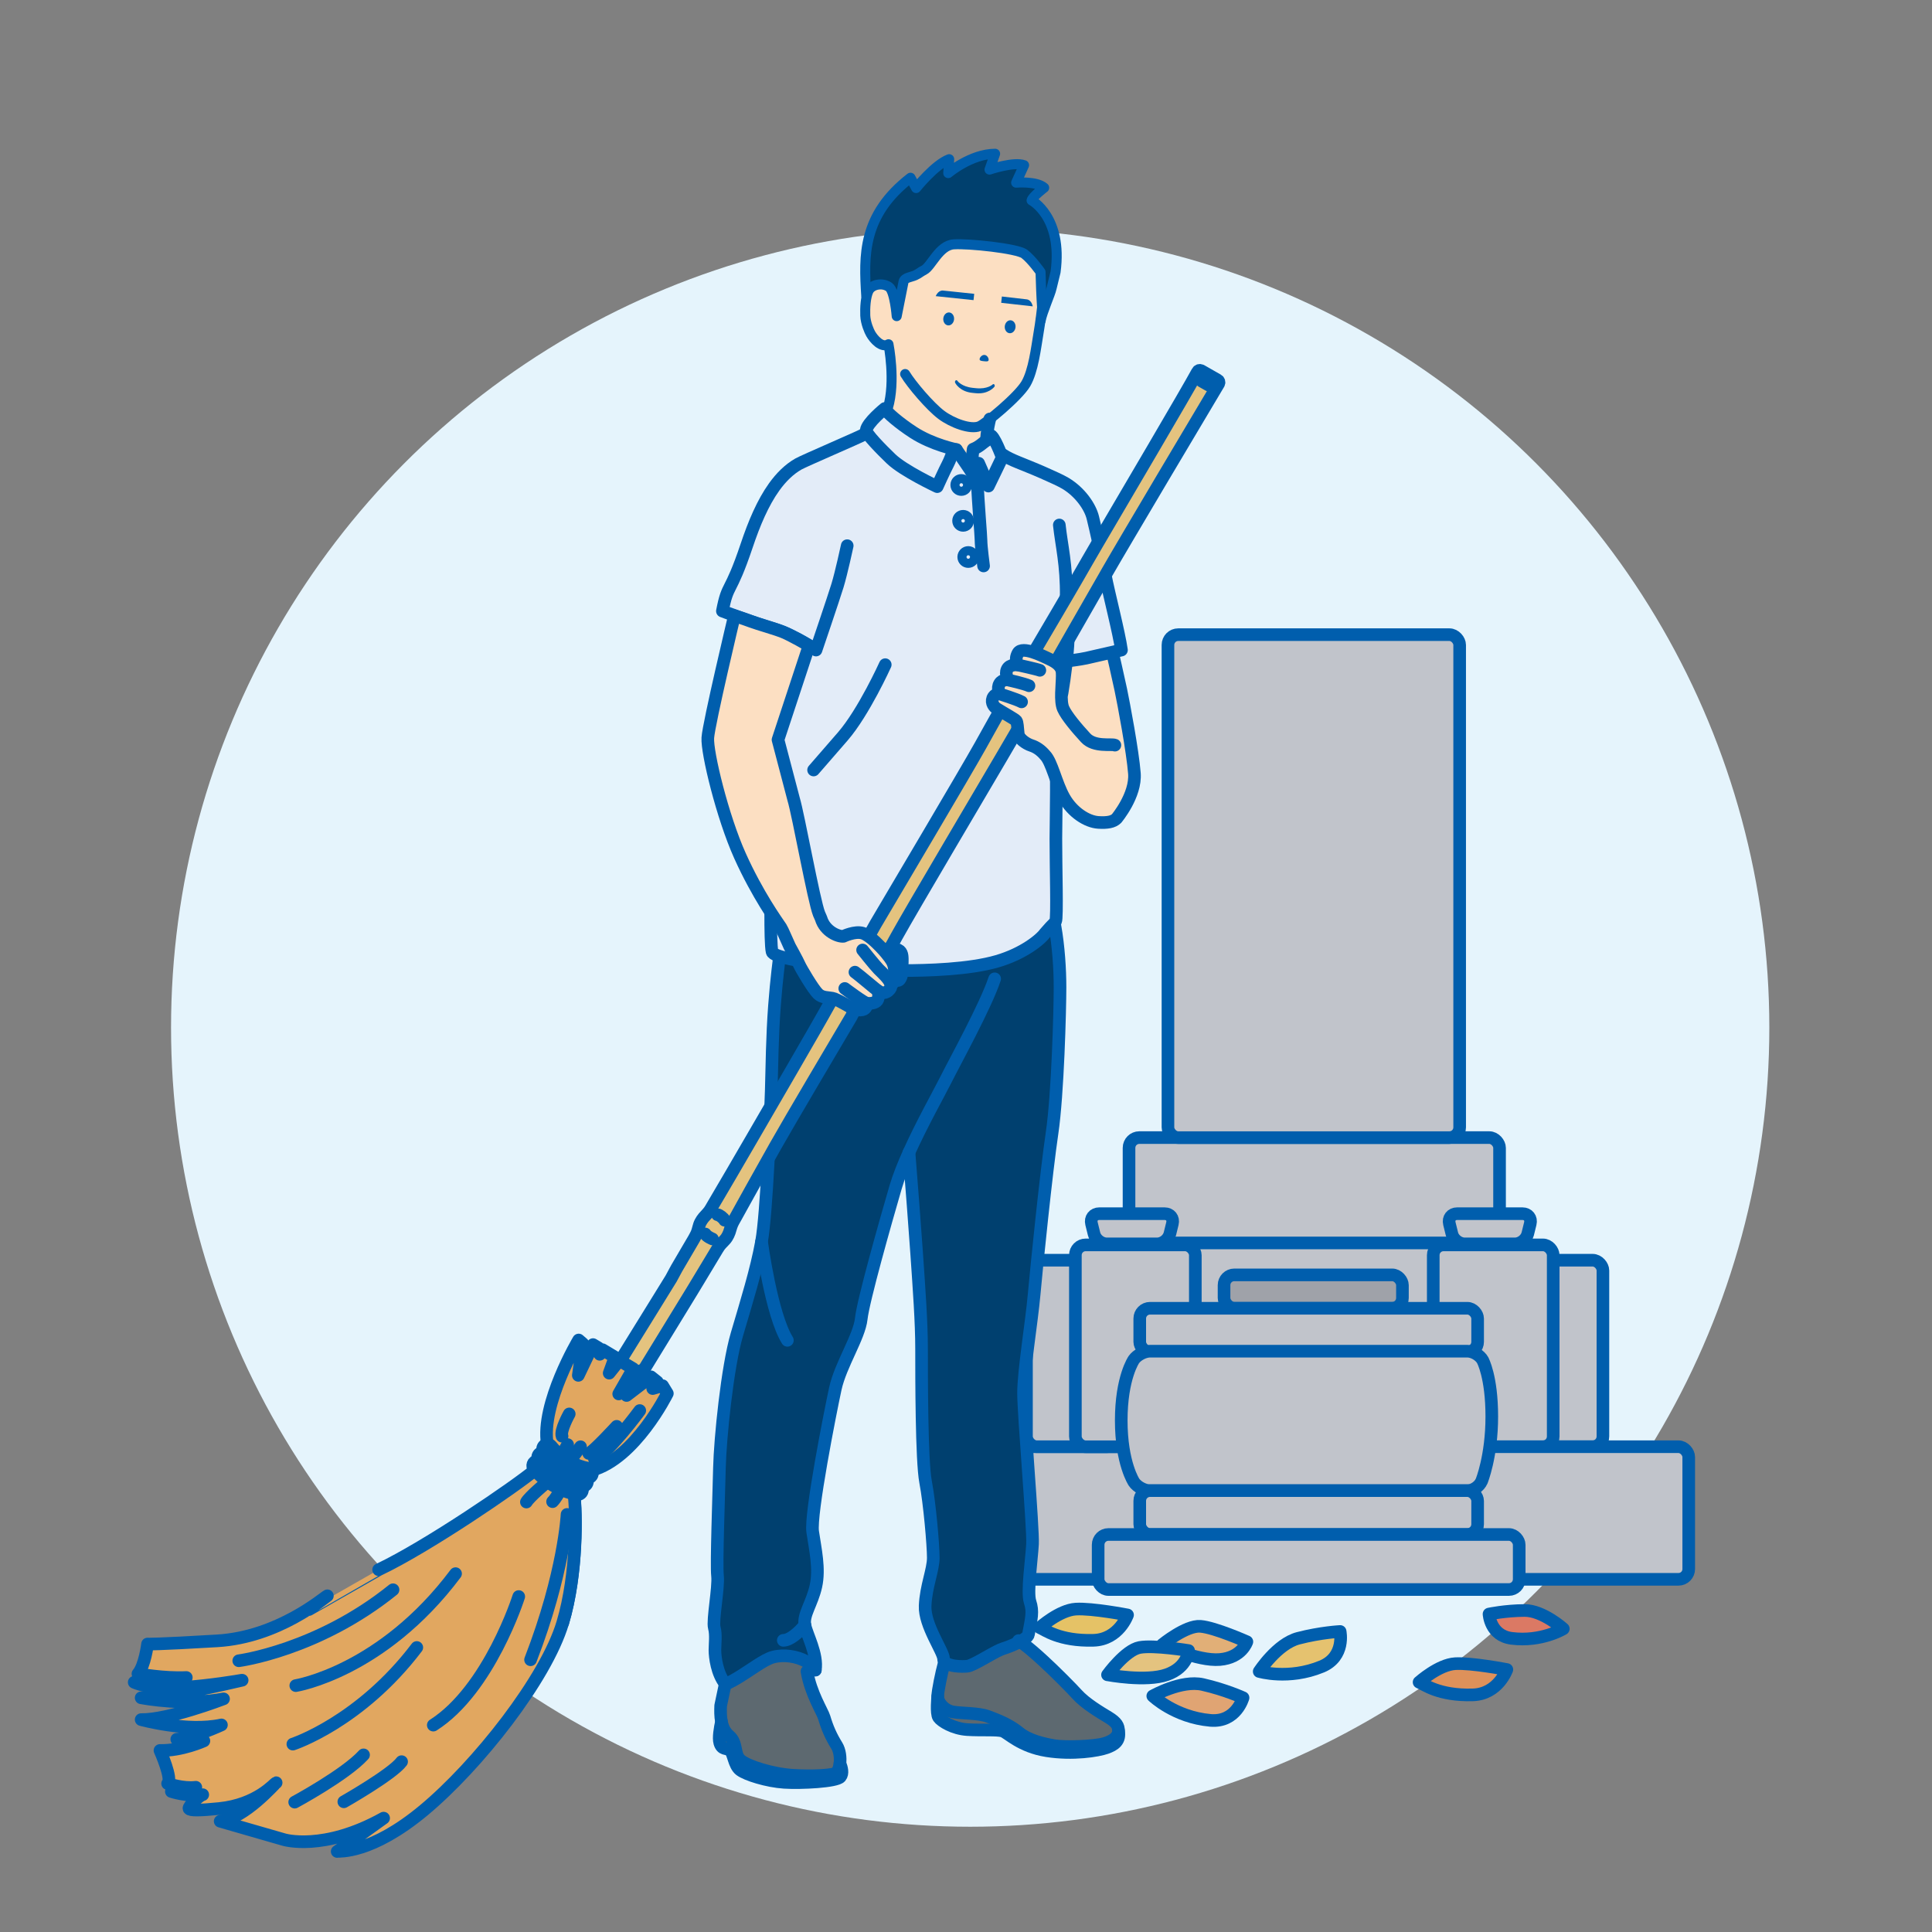 <?xml version="1.0" encoding="UTF-8"?>
<svg id="_レイヤー_1" data-name="レイヤー 1" xmlns="http://www.w3.org/2000/svg" viewBox="0 0 600 600">
  <rect x="0" y="0" width="600" height="600" fill="#808080" stroke="none"/>
  <defs>
    <style>
      .cls-1, .cls-2, .cls-3, .cls-4, .cls-5, .cls-6, .cls-7, .cls-8, .cls-9, .cls-10, .cls-11, .cls-12 {
        stroke: #005ead;
        stroke-linecap: round;
        stroke-linejoin: round;
      }

      .cls-1, .cls-2, .cls-3, .cls-5, .cls-6, .cls-8, .cls-9, .cls-10, .cls-11, .cls-12 {
        stroke-width: 3.92px;
      }

      .cls-1, .cls-13 {
        fill: #fcdfc2;
      }

      .cls-14 {
        fill: #5d6970;
      }

      .cls-2 {
        fill: #e4c37f;
      }

      .cls-3, .cls-4, .cls-7 {
        fill: none;
      }

      .cls-15 {
        fill: #00406e;
      }

      .cls-4 {
        stroke-width: 2.99px;
      }

      .cls-5 {
        fill: #db7964;
      }

      .cls-16, .cls-11 {
        fill: #e3ecf8;
      }

      .cls-6 {
        fill: #de915a;
      }

      .cls-7 {
        stroke-width: 3.11px;
      }

      .cls-17 {
        fill: #9fa2a9;
      }

      .cls-8 {
        fill: #e1af77;
      }

      .cls-18 {
        fill: #e5f4fc;
      }

      .cls-19 {
        fill: #c1c4cb;
      }

      .cls-20 {
        fill: #005ead;
      }

      .cls-9 {
        fill: #e5c26f;
      }

      .cls-10 {
        fill: #e0a473;
      }

      .cls-12 {
        fill: #e5c266;
      }

      .cls-21 {
        fill: #e1a760;
      }

      .cls-22 {
        fill: #00406f;
      }
    </style>
  </defs>
  <circle class="cls-18" cx="301.3" cy="319.13" r="248.18"/>
  <g>
    <g>
      <g>
        <rect class="cls-19" x="469.59" y="391.37" width="28.21" height="57.92" rx="3.19" ry="3.19"/>
        <rect class="cls-3" x="469.59" y="391.37" width="28.21" height="57.92" rx="3.19" ry="3.19"/>
      </g>
      <g>
        <rect class="cls-19" x="350.63" y="382.67" width="115.07" height="32.71" rx="3.19" ry="3.19"/>
        <rect class="cls-3" x="350.63" y="382.67" width="115.07" height="32.71" rx="3.19" ry="3.19"/>
      </g>
      <g>
        <rect class="cls-17" x="380.14" y="395.92" width="55.4" height="10.37" rx="3.19" ry="3.19"/>
        <rect class="cls-3" x="380.14" y="395.92" width="55.4" height="10.37" rx="3.19" ry="3.19"/>
      </g>
      <g>
        <rect class="cls-19" x="445.11" y="386.61" width="37.25" height="62.69" rx="3.19" ry="3.19"/>
        <rect class="cls-3" x="445.11" y="386.61" width="37.25" height="62.69" rx="3.19" ry="3.19"/>
      </g>
      <g>
        <rect class="cls-19" x="453.29" y="449.29" width="71.16" height="41.18" rx="3.19" ry="3.19"/>
        <rect class="cls-3" x="453.29" y="449.29" width="71.16" height="41.18" rx="3.19" ry="3.19"/>
      </g>
      <g>
        <rect class="cls-19" x="291.88" y="449.29" width="71.16" height="41.18" rx="3.19" ry="3.19"/>
        <rect class="cls-3" x="291.88" y="449.29" width="71.16" height="41.18" rx="3.19" ry="3.19"/>
      </g>
      <g>
        <rect class="cls-19" x="350.63" y="353.29" width="115.07" height="32.71" rx="3.19" ry="3.19"/>
        <rect class="cls-3" x="350.63" y="353.29" width="115.07" height="32.71" rx="3.19" ry="3.19"/>
      </g>
      <g>
        <path class="cls-19" d="m474.44,383.21c-.42,1.7-2.2,3.09-3.95,3.09h-15.63c-1.75,0-3.53-1.39-3.95-3.09l-.79-3.2c-.42-1.7.67-3.09,2.42-3.09h20.28c1.75,0,2.84,1.39,2.42,3.09l-.79,3.2Z"/>
        <path class="cls-3" d="m474.44,383.21c-.42,1.7-2.2,3.09-3.95,3.09h-15.63c-1.75,0-3.53-1.39-3.95-3.09l-.79-3.2c-.42-1.7.67-3.09,2.42-3.09h20.28c1.75,0,2.84,1.39,2.42,3.09l-.79,3.2Z"/>
      </g>
      <g>
        <rect class="cls-19" x="318.78" y="391.37" width="28.21" height="57.92" rx="3.19" ry="3.19"/>
        <rect class="cls-3" x="318.78" y="391.37" width="28.21" height="57.92" rx="3.19" ry="3.19"/>
      </g>
      <g>
        <rect class="cls-19" x="333.97" y="386.61" width="37.25" height="62.69" rx="3.19" ry="3.19"/>
        <rect class="cls-3" x="333.97" y="386.61" width="37.25" height="62.69" rx="3.19" ry="3.19"/>
      </g>
      <g>
        <path class="cls-19" d="m363.3,383.21c-.42,1.7-2.2,3.09-3.95,3.09h-15.63c-1.75,0-3.53-1.39-3.95-3.09l-.79-3.2c-.42-1.7.67-3.09,2.42-3.09h20.28c1.75,0,2.84,1.39,2.42,3.09l-.79,3.2Z"/>
        <path class="cls-3" d="m363.3,383.21c-.42,1.7-2.2,3.09-3.95,3.09h-15.63c-1.75,0-3.53-1.39-3.95-3.09l-.79-3.2c-.42-1.7.67-3.09,2.42-3.09h20.28c1.75,0,2.84,1.39,2.42,3.09l-.79,3.2Z"/>
      </g>
      <g>
        <rect class="cls-19" x="362.72" y="197.1" width="90.59" height="156.2" rx="3.19" ry="3.19"/>
        <rect class="cls-3" x="362.72" y="197.1" width="90.59" height="156.2" rx="3.19" ry="3.19"/>
      </g>
      <g>
        <rect class="cls-19" x="353.96" y="406.29" width="104.93" height="13.63" rx="3.19" ry="3.19"/>
        <rect class="cls-3" x="353.96" y="406.29" width="104.93" height="13.63" rx="3.19" ry="3.19"/>
      </g>
      <g>
        <path class="cls-19" d="m460.11,460c-.67,1.62-2.65,2.95-4.4,2.95h-98.56c-1.75,0-3.99-1.19-4.97-2.64,0,0-3.97-5.87-3.97-19.19s3.92-18.89,3.92-18.89c1.01-1.43,3.27-2.61,5.02-2.61h98.56c1.75,0,3.89,1.25,4.74,2.78,0,0,2.84,5.09,2.84,17.51s-3.17,20.1-3.17,20.1Z"/>
        <path class="cls-3" d="m460.11,460c-.67,1.62-2.65,2.95-4.4,2.95h-98.56c-1.75,0-3.99-1.19-4.97-2.64,0,0-3.97-5.87-3.97-19.19s3.92-18.89,3.92-18.89c1.01-1.43,3.27-2.61,5.02-2.61h98.56c1.75,0,3.89,1.25,4.74,2.78,0,0,2.84,5.09,2.84,17.51s-3.17,20.1-3.17,20.1Z"/>
      </g>
      <g>
        <rect class="cls-19" x="353.96" y="462.92" width="104.93" height="13.63" rx="3.19" ry="3.19"/>
        <rect class="cls-3" x="353.96" y="462.92" width="104.93" height="13.63" rx="3.19" ry="3.19"/>
      </g>
      <g>
        <rect class="cls-19" x="341.04" y="476.55" width="130.76" height="17.09" rx="3.19" ry="3.19"/>
        <rect class="cls-3" x="341.04" y="476.55" width="130.76" height="17.09" rx="3.19" ry="3.19"/>
      </g>
    </g>
    <path class="cls-14" d="m291.58,532.72s-.76-4.54-.3-6.66c.45-2.12,3.48-14.38,3.48-14.38l19.84-6.06,7.27,8.48s10.14,9.39,12.42,11.81c2.27,2.42,8.93,6.81,10.14,7.57,1.21.76,4.24,2.27,3.03,5.45-1.21,3.18-9.08,5.3-13.48,5.45s-13.93-.76-16.2-2.27c-2.27-1.51-4.85-5-7.72-5s-7.57.45-10.3,0c-2.73-.45-7.12-1.97-8.18-4.39Z"/>
    <path class="cls-14" d="m225.56,518.18s-1.21,10.14-1.51,11.96c-.3,1.82-.15,5.15-.15,5.15,0,0-1.45,4.65-.91,5.3.54.65,3.63,2.27,4.09,3.48.45,1.21,2.27,5.75,4.24,6.66,1.97.91,8.93,2.88,12.11,3.03s14.54-.48,16.05-1.21c1.51-.73,1.21-5,1.21-5,0,0,.45-3.79-1.21-6.66s-4.54-9.99-5-11.2c-.45-1.21-3.33-8.93-3.63-10.45-.3-1.51-2.27-7.87-2.27-7.87l-13.78,1.06-9.24,5.75Z"/>
    <path class="cls-16" d="m327.61,286.14s-3.18,4.77-6.13,6.59c-2.95,1.82-13.4,7.27-18.17,7.49-4.77.23-24.53,1.7-29.18,1.25-4.66-.45-30.43-3.52-30.43-3.52l-3.86-2.5-.23-12.15-1.14-76.99,13.06-57.92,7.04-8.52,10.45-5.56,1.82-3.86,3.29-2.84,9.88,7.38,9.2,3.52,3.18,1.02,4.88,5.91,1.02-5.56,2.95-1.93,2.61-2.61,2.04,3.63,2.04,2.84s14.08,5.56,15.9,6.7c1.82,1.14,8.63,5.56,10.33,9.31,1.7,3.75,5.56,22.48,6.25,25.55.68,3.07,3.86,18.51,3.86,18.51,0,0-5.45,2.16-8.52,2.5-3.07.34-8.86,1.14-8.86,1.14,0,0-2.5,19.31-3.18,23.17-.68,3.86-.91,15.22-.57,20.21.34,5,.45,23.62.45,23.62l.11,8.86-.11,4.77Z"/>
    <path class="cls-13" d="m346.01,204.61s2.38,9.65,3.18,13.51c.79,3.86,2.5,17.49,2.5,17.49l-5.56,5.91-14.88-1.59-3.18-13.85,3.18-16.81-.34-3.75,9.77-1.93,4.66-1.14.68,2.16Z"/>
    <path class="cls-22" d="m250.85,516.22s-6.66-2.73-9.54-1.97c-2.88.76-10.9,5.45-10.9,5.45l-4.85,2.73s-4.39-8.33-3.94-10.3c.45-1.97-.45-6.66.15-10.14.61-3.48.91-9.84.91-13.63s.15-25.44.61-32.55c.45-7.12,3.48-33.92,5-39.22,1.51-5.3,6.81-24.38,7.87-29.83,1.06-5.45,3.18-30.74,3.18-34.98s-.15-24.68.76-33.92c.91-9.24,2.12-20.29,2.12-20.29,0,0,25.59,2.88,33.31,3.33,7.72.45,26.8-.15,31.34-1.51,4.54-1.36,11.44-3.61,14.61-6.66,3.18-3.06,6.13-6.59,6.13-6.59,0,0,2.27,18.25,2.27,22.79s-2.42,37.85-3.03,41.94c-.61,4.09-4.39,42.24-4.69,45.27-.3,3.03-4.09,29.68-4.09,33.46s.76,32.25,1.51,36.04c.76,3.79,1.51,11.2,1.06,13.93-.45,2.73-1.06,11.79-.91,14.84.15,3.05,1.21,6.81.45,9.54-.76,2.73-.91,4.54-3.18,5.75-2.27,1.21-13.17,7.72-16.2,7.72s-7.57-.91-7.57-.91c0,0-4.97-10.67-5.45-14.23-.48-3.56.37-12.69,1.21-15.6.84-2.91.76-14.84-.15-21.65-.91-6.81-3.18-20.29-3.03-24.53.15-4.24.3-31.34.45-37.1.15-5.75-2.42-28.62-3.03-32.4-.61-3.79-1.06-13.17-1.06-13.17,0,0-6.66,21.2-8.02,26.19-1.36,5-6.81,25.29-7.72,28.77-.91,3.48-5.75,14.08-6.81,18.02-1.06,3.94-4.09,29.98-5.75,33.61-1.67,3.63-1.82,10.14-1.21,13.48.61,3.33,2.27,8.18.76,12.87-1.51,4.69-3.03,9.99-3.03,12.72s1.82,7.12,2.27,9.54c.45,2.42.3,5.45.3,5.45l-2.12-2.27Z"/>
    <path class="cls-13" d="m275.72,126.71l.54-11.96.26-6.97-5.45-3.43s-1.83-8.07-1.07-10.88c.76-2.81,1.97-5.81,4.03-5.07,2.06.74,3.46,3.37,3.46,3.37l1.18,4.32,3.2-11.77,7.03-3.03s1.73-3.75,4-4.52c2.27-.77,8.02-1.3,10.22-1.15,2.2.15,10.06,1.24,11.68,1.72,1.63.48,6.74,4.21,7.54,5.68.8,1.46,1.54,9.88,1.54,9.88l-1.66,13.53s-1.47,8.01-2.18,10.36c-.71,2.35-8.53,8.82-8.57,9.37s-3.58,3.81-3.58,3.81l-.84,6.73-4.83,2.79-1.17,4.21-7.15-6.02-13.2-5.42-5-5.56Z"/>
    <path class="cls-15" d="m268.58,92.63l.73-16.18,3.66-10.45,6.45-8.04,2.72-2.03,1.86,2.52,8.06-7.38,1.92-1.16.71,3.18,9.93-5.04,3.33-.14.8-.07-.89,4.12,5.33-.62,4.59-.55-1.63,5.91,4.8-.04,3.11,1.32-2.26,2.43-.99,1.9s4.03,3.96,4.92,5.37,2.1,8.87,2.28,11.59c.18,2.72-1.48,10.84-1.48,10.84l-2.67,6.7-.83-9.52-.69-4.29-4.86-4.45-11.66-2.15-9.68-.41-3.25.76-4,4.52-4.71,4.23-3.4,1.24-1.03,6.08-1.08,3.25s-1.56-6.01-2.49-6.81c-.93-.8-3.01-.94-3.01-.94l-3.01,2.75-.89,4.12-.69-2.57Z"/>
    <path class="cls-7" d="m281.1,116.16c1.95,3.24,7.72,10.04,11.25,12.69,3.26,2.45,9.03,4.67,11.81,3.51,1.95-.81,12.05-9.14,14.42-13.16,2.36-4.02,3.18-11.29,3.86-15.23.69-3.94,1.19-8.52,1.19-8.52-.2-2.67-.42-8.28-.48-10.98,0,0-2.76-3.92-5.02-5.62-2.26-1.7-17.36-3.28-21.93-2.97-4.57.31-6.96,6.84-9.19,7.98-1.38.71-1.47,1.02-2.82,1.65-1.2.56-3.29.67-3.58,1.97l-2.13,10.7s-.61-7.8-2.38-9.05c-2.1-1.49-5.42-.79-6.37,1.18-.93,1.91-1.1,5.33-1.01,7.68.09,2.34,1.23,4.9,1.68,5.67.91,1.59,3.38,4.55,5.53,3.25,0,0,2.3,11.51-.2,19.8"/>
    <path class="cls-7" d="m323.18,99.6c.52-2.8,3.03-8.3,3.4-10.1l1.24-5.06c2.28-17.06-7.45-22.2-7.45-22.2.22-1.11,3.91-3.94,3.91-3.94-2.38-2.12-8.71-1.57-8.71-1.57l2.47-5.43c-3.14-1.19-10.74,1.37-10.74,1.37l1.74-4.92c-7.56.05-14.55,6.01-14.55,6.01l.29-4.32c-4.45,1.66-10.27,8.96-10.27,8.96l-1.74-3.2c-15.01,11.63-14.54,24.16-13.75,36.66"/>
    <path class="cls-20" d="m296.29,99.22c-.12,1.11-.96,1.93-1.88,1.83s-1.57-1.07-1.46-2.18c.12-1.11.96-1.93,1.88-1.83.92.1,1.57,1.07,1.46,2.18"/>
    <path class="cls-20" d="m315.38,101.65c-.12,1.11-.96,1.93-1.88,1.83-.92-.1-1.57-1.07-1.46-2.18.12-1.11.96-1.93,1.88-1.83.92.1,1.57,1.07,1.46,2.18"/>
    <path class="cls-20" d="m307.03,111.78c-.06.56-.68.48-1.46.4-.77-.08-1.4-.13-1.34-.69.06-.56.77-1.34,1.55-1.26s1.31.99,1.25,1.56"/>
    <path class="cls-20" d="m290.57,91.97l11.77,1.24.21-1.96-9.62-1.01s-1.41-.31-2.35,1.73"/>
    <path class="cls-20" d="m320.74,95.14l-9.81-1.1.21-1.96,7.66.88s1.45,0,1.94,2.18"/>
    <path class="cls-20" d="m302.98,122.11l-1.08-.11c-3.86-.41-5.21-3-5.26-3.1-.12-.23-.07-.56.12-.73.19-.17.44-.12.57.11.01.02,1.28,1.8,4.74,2.17l1.08.11c3.46.36,5.07-1.11,5.09-1.13.17-.2.43-.19.58.01.15.21.13.53-.04.73-.08.09-1.93,2.35-5.79,1.94"/>
    <path class="cls-3" d="m343.26,178.68c1.1,5.68,4.28,17.87,5.02,23.2,0,0-8.86,2.04-10.9,2.5-2.04.45-5.91.91-5.91.91"/>
    <path class="cls-3" d="m327.61,231.1c.77,6.31.32,22.91.3,29.37-.02,8.38.49,24.54-.08,25.66-.05.1-3.1,3.41-3.18,3.53-1.35,2.02-6.79,6.49-14.97,8.87-8.67,2.53-21.67,2.89-29.61,2.89s-39.56-2.76-40.29-5.83c-.72-3.07-.33-21.43-.33-24.14s-.52-11.1-.88-15.08"/>
    <path class="cls-3" d="m341.11,168.26c-.6-2.72-1.18-5.26-1.72-7.49-.83-3.42-3.96-7.94-8.49-10.66-1.32-.79-3.94-2-7-3.34-6.3-2.76-9.89-3.81-12.41-5.53"/>
    <path class="cls-3" d="m328.98,163.04c.68,6.36,2.27,12.26,2.14,22.45"/>
    <path class="cls-11" d="m268.26,134.96c-1.73.94-18.6,8.17-20.3,9.14-2.89,1.65-5.37,4.11-7.54,7.13h0c-3.51,4.9-6.21,11.28-8.53,18.21-5.25,15.6-5.8,11.32-7.54,20.33,0,0,8.78,3.33,15.75,5.45,6.96,2.12,13.32,6.66,13.32,6.66,0,0,5.45-16.05,6.66-19.99,1.21-3.94,3.03-12.42,3.03-12.42"/>
    <path class="cls-3" d="m329.82,215.29h0c.89-5.19,1.73-12.04,1.91-16.47"/>
    <path class="cls-3" d="m307.4,130.11c-.28.94-.79,3.77-.9,4.74-.05.41-.09.82-.1,1.22"/>
    <path class="cls-3" d="m253.21,518.66h0c-.26-.43-.51-.78-.75-1.05-.58-.64-1.34-1.22-2.24-1.71h0c-2.74-1.5-6.69-2.17-10.12-1.28-1.38.36-3.12,1.36-5.03,2.59-3.08,1.98-6.61,4.54-9.85,5.88"/>
    <path class="cls-3" d="m225.21,523.08l-1.4,6.62c-.06,1.49-.09,3.28.24,4.97.33,1.67,1.01,3.25,2.36,4.37,2.72,2.25,1.42,5.68,3.54,7.57,2.13,1.89,10.05,4.37,16.43,4.73,6.38.36,10.88,0,12.77-.47.89-.22,1.49-1.55,1.69-3.18.23-1.84-.05-4.07-.98-5.57-1.77-2.84-2.96-5.56-3.9-8.75-.54-1.83-4.19-7.45-5.35-14.3"/>
    <path class="cls-3" d="m242.06,297.27s-.91,6.66-1.53,14.95c-.74,9.84-.8,19.1-1.01,26.34-.2,7.24-1.41,38.21-3.02,47.06-1.61,8.85-4.62,18.5-7.64,28.75-3.02,10.26-5.23,32.58-5.43,41.43-.2,8.85-1,29.96-.6,33.58.4,3.62-1.61,13.88-1,16.09.6,2.21.2,5.03.2,7.03s.6,7.24,3.22,10.46c0,0-.01.04-.04.11"/>
    <path class="cls-3" d="m308.9,303.98c-2.81,8.45-12.26,25.54-15.28,31.57-2.12,4.23-7.3,13.41-11.32,22.34-1.71,3.8-3.21,7.54-4.17,10.84-3.22,11.06-10.06,35.19-10.66,40.82-.6,5.63-6.43,14.28-8.05,21.72-1.61,7.44-7.84,39.01-7.03,44.44.8,5.43,2.21,11.46,1,16.89-1.21,5.43-4.02,8.85-3.42,12.07.55,2.91,4.06,9.11,3.23,13.99h0"/>
    <path class="cls-3" d="m282.3,357.89c.74,9.34,1.89,24.13,2.38,31.43.76,11.14,1.52,21.28,1.52,29.63s-.01,34.7,1.25,41.28c1.27,6.59,2.39,19.75,2.39,23.55s-2.28,8.87-2.53,14.94c-.25,6.08,5.73,14.18,5.73,16.46,0,.43.18.79.49,1.08,1.33,1.27,5.02,1.38,6.86,1.2,1.84-.18,7.34-3.85,10.34-5.16.32-.14.62-.25.88-.33,2.33-.72,6.35-2.45,7.49-3.82.16-.19.26-.38.29-.55.96-5.08,1.52-7.09.51-10.13-1.01-3.04.51-13.17.76-17.98.25-4.81-2.79-40.01-2.79-46.85s2.53-22.03,3.29-30.64c.76-8.61,3.8-38.24,5.57-50.15,1.77-11.9,2.47-38.16,2.47-45.25,0-5.52-.45-12.72-1.59-19.08"/>
    <path class="cls-3" d="m224.06,534.67c-.42,1.92-.98,5.06-.53,6.57.68,2.27,2.02,1.52,3.15,2.32,1.13.79,1.25,4.64,3.17,6.11,1.92,1.47,8.38,3.51,13.7,3.85,5.32.34,16.19-.23,17.44-1.7.89-1.05.39-2.91-.13-4.14"/>
    <path class="cls-3" d="m293.13,516.89c-.66,2.32-1.92,8.32-1.92,9.97,0,1.85,2.03,4.35,4.81,4.81,2.77.46,7.86.28,10.83,1.39,2.96,1.11,6.57,2.5,9.62,5,3.05,2.5,7.68,3.51,10.91,4.07,3.24.55,12.3.28,15.54-.65,3.24-.92,4.44-2.5,4.44-3.98s-.55-2.59-3.14-4.17c-2.59-1.57-7.13-4.25-9.72-7.12-.77-.85-2.48-2.64-4.61-4.76-.99-.99-2.07-2.05-3.18-3.12-.89-.85-1.79-1.71-2.7-2.54-1.22-1.13-2.43-2.21-3.57-3.17-1.57-1.33-3-2.43-4.11-3.12"/>
    <path class="cls-3" d="m291.22,526.87s-.55,5.27.28,6.47c.83,1.21,4.53,3.52,8.88,3.8,4.35.28,9.35-.09,11.01.46s5.55,4.81,13.69,6.1c8.14,1.29,15.91,0,18.5-.92,2.59-.92,4.35-2.13,3.79-5.27"/>
    <path class="cls-3" d="m236.51,385.62s3.04,22.66,8.02,30.63"/>
    <path class="cls-3" d="m243.26,509.42c2.05,0,4.79-2.39,6.72-4.75"/>
    <path class="cls-3" d="m301.46,146.1l.76-6.61c1.9-.7,3-1.98,4.19-2.7h0c.55-.34.98-1.68.98-1.68,1.25-.23,3.85,6.93,3.85,6.93-.09.31-4.28,8.91-4.28,8.91,0,0-2.15-5.18-3.03-7.09"/>
    <path class="cls-3" d="m294.45,143.97c-1.14,2.16-3.39,7.16-3.39,7.16,0,0-10.44-4.89-14.33-8.63-3.07-2.95-7.85-7.83-7.72-8.86.29-2.35,5.78-6.78,5.78-6.78,0,0,.05.1.15.29.54.97,4.09,4.14,8.71,7.14,6.01,3.89,13.35,5.34,13.35,5.34-1.02-.39-1.43,2.19-2.56,4.35Z"/>
    <path class="cls-3" d="m297.01,139.62l6.48,9.53c.27,7.14,1.17,17.09,1.17,18.62,0,2,.8,7.99.8,7.99"/>
    <path class="cls-3" d="m298.54,149.2c.78,0,1.41.63,1.41,1.42,0,.78-.63,1.41-1.41,1.41-.78,0-1.42-.63-1.42-1.41,0-.78.63-1.42,1.42-1.42Z"/>
    <path class="cls-3" d="m299.11,160.33c.78,0,1.41.63,1.41,1.41,0,.78-.63,1.42-1.41,1.42-.78,0-1.42-.63-1.42-1.42,0-.78.63-1.41,1.42-1.41Z"/>
    <path class="cls-3" d="m300.7,171.57c.78,0,1.42.63,1.42,1.41,0,.78-.63,1.42-1.42,1.42-.78,0-1.41-.63-1.41-1.42,0-.78.63-1.41,1.41-1.41Z"/>
    <g>
      <path class="cls-3" d="m174.78,503.96c4.61-15.43,4.21-34.32,3.5-40.03"/>
      <path class="cls-21" d="m166.13,456.54c-5.66,4.78-33.39,23.79-48.54,30.95,0,0-21.66,12.37-21.65,12.37,0,0,5.73-4.27,5.73-4.27-1.24.63-15.21,12.86-34.22,13.99-19.32,1.16-21.63.99-21.63.99,0,0-.83,6.77-2.98,9.24,0,0,8.09,1.49,15.02,1.15,0,0-11.88,1.98-16.18,1.49,0,0,4.62,2.31,14.53,1.65,9.26-.62,17.81-2.1,18.87-2.29.02,0,.03,0,.05,0,.01,0,.03,0,.04,0,.02,0,.03,0,.03,0l-.11.02c-1.87.44-26.24,6.16-31.18,5.44-.02,0-.04,0-.06,0,0,0-.01,0-.01,0h.07c1.09.22,14.12,2.54,25.5.33,0,0,.01,0,.01,0h-.01c-.52.2-17.28,6.6-25.57,6.44,0,0,14.36,3.96,24.93,1.65,0,0-8.92,4.12-13.87,4.46,0,0,5.78.99,8.42.5,0,0-6.88,3.14-13.64,2.97,0,0,4.03,8.96,2.38,10.28,0,0,4.79,1.65,8.75,1.15,0,0-4.62,1.32-7.59,1.32,0,0,4.95,1.65,9.74.99-1.03.17-4.52,3.64-4.27,4.3.26.65,3.36.6,9.39,0,11.86-1.19,17.23-7.9,17.68-8.02,0,0,0,0,0,0h0c-.47.28-9.66,10.97-17.38,11.96l19.8,5.71s12.27,3.76,30.95-6.67c0,0,.01,0,.01,0h-.01c-.63.47-14.41,10.35-14.41,10.35.7-.16,10.47.87,26.87-12.77,16.66-13.85,37.95-40.76,43.17-58.23,4.61-15.43,4.21-34.32,3.5-40.03l2.05-.19,1.25-2.27,1.74-2.8.42-2.04c13.48-3.64,23.51-23.89,23.51-23.89l-1.47-2.41-3.07.89,1.43-2.07-1.98-1.58-7.57,5.8,5.82-6.46-.91-.8-.5-.44-5.58,5.87-1.27,1.35,4.5-7.84-4.03-2.41-.03-.02-.25-.15-3.15,3.96,1.8-4.96-3.87-2.32-.86,1.43-.37-1.98-1.72-1.03-4.56,9.55,1.38-9.88-1.28-1.1s-11.81,19.77-9.73,32.35l-1.58,1.04-.68,1.36-.79,1.14-.79,1.48-.91,1.48.91,1.53Z"/>
      <g>
        <path class="cls-2" d="m199.5,426.12c6.17-10.11,14.17-23.07,15.52-25.34.61-1.01,1.23-2.04,1.85-3.06l5.54-9.2c.29-.46.56-.95.88-1.4h0s.05-.08.07-.11c.69-.99,1.76-1.75,2.38-2.76.32-.51.58-1.04.78-1.61.2-.57.35-1.18.54-1.75s.44-1.13.73-1.64l.88-1.57,1.73-3.13,3.47-6.25,6.99-12.47c4.68-8.3,18.69-31.9,23.53-40.12.43-.75.33-.83.87-1.52l10.56-18.4.86-1.77,1.78-3.23c4.61-8.34,27.74-47.36,32.54-55.59l3.61-6.18,1.8-3.08c.3-.51.6-1.03.91-1.55.12-.2.25-.39.38-.59l10.73-19.2c1.03-1.82,2.14-3.77,3.29-5.78,4.04-7.09,8.53-14.88,11.54-20.14.18-.33.36-.64.53-.94,4.59-8.04,29.93-50.64,34.68-58.59.23-.39.1-.88-.29-1.1l-5.15-2.94c-.39-.23-.89-.09-1.1.31-3.74,6.87-22.36,38.39-30.82,52.84-1.55,2.65-2.75,4.73-3.47,5.97-1.71,3-4.03,7-6.53,11.27-.96,1.64-1.94,3.33-2.93,5-2.24,3.82-4.49,7.63-6.45,10.96l-10.05,16.64c-.1.28-.2.56-.32.84-.23.56-.47,1.1-.76,1.63-.27.53-.57,1.05-.86,1.56l-1.75,3.12-3.48,6.24c-4.65,8.33-27.8,47.33-32.63,55.55l-1.4,2.5s-12.56,21.68-12.9,22.27c-4.61,8.35-18.47,32.04-23.23,40.3l-7.19,12.36-.54.92h0s-1.86,3.17-1.86,3.17l-1.22,2.08-1.81,3.08-.9,1.55c-.29.52-.64,1.01-1.05,1.47-.4.46-.84.89-1.23,1.35-.39.47-.73.97-1,1.49-.56,1.05-.67,2.37-1.16,3.46-.24.54-.54,1.06-.82,1.59l-5.43,9.26c-.56,1.05-1.13,2.1-1.7,3.15-.24.44-11.6,18.75-15.84,25.61"/>
        <path class="cls-3" d="m225.04,378.95c-.34-.69-1.71-1.71-2.22-1.71"/>
        <path class="cls-3" d="m219.04,383.23c.52.86,2.23,1.54,2.23,1.54"/>
        <line class="cls-4" x1="375.17" y1="120.02" x2="372.93" y2="118.75"/>
      </g>
      <g>
        <path class="cls-3" d="m183.74,456.64c13.48-3.64,23.51-23.89,23.51-23.89l-1.47-2.41-3.07.89,1.43-2.07-1.98-1.58-7.57,5.8,5.82-6.46-.91-.8-.5-.44-5.58,5.87-1.27,1.35,4.5-7.84-4.03-2.41-.03-.02-.25-.15-3.15,3.96,1.8-4.96-3.87-2.32-.86,1.43-.37-1.98-1.72-1.03-4.56,9.55,1.38-9.88-1.28-1.1s-11.81,19.77-9.73,32.35"/>
        <path class="cls-3" d="m181.89,458.9c.1.02.21.05.31.07.81.16,1.6-.37,1.76-1.19.08-.4,0-.81-.23-1.13-.21-.32-.55-.56-.96-.63-2.1-.41-4.08-1.14-5.92-2.17-.06-.02-.11-.06-.17-.09-.76-.44-1.49-.92-2.18-1.46-1.22-.93-2.33-2.01-3.32-3.23-.31-.38-.76-.56-1.22-.55-.32,0-.63.12-.9.34-.64.53-.74,1.48-.21,2.12.07.09.14.16.2.24,1.64,1.98,3.59,3.64,5.76,4.94.12.07.25.14.37.21,2.07,1.19,4.31,2.04,6.69,2.54Z"/>
        <path class="cls-3" d="m169.07,451.21c-.49-.21-1.09-.14-1.53.22-.64.53-.74,1.48-.21,2.12.07.08.13.16.2.24.07.09.13.16.2.24,1.32,1.54,2.82,2.89,4.48,4.01.09.07.2.14.3.2.13.09.26.17.38.25.13.08.26.16.39.24.12.07.25.15.37.22.11.06.21.12.32.18.12.07.25.13.37.2,1.82.97,3.78,1.67,5.83,2.12.05,0,.11.02.17.03.1.03.21.05.31.07.81.16,1.61-.38,1.76-1.2.11-.56-.11-1.11-.53-1.45"/>
        <path class="cls-3" d="m167.53,453.79c-.49-.21-1.09-.14-1.54.23-.44.35-.62.92-.53,1.44.04.24.15.47.32.68.11.14.23.27.35.41,1.61,1.9,3.5,3.5,5.61,4.76.12.07.24.15.37.22.63.36,1.29.7,1.96,1,1.34.6,2.74,1.07,4.2,1.41.28.07.56.13.84.18.35.07.7,0,1-.15.38-.21.67-.58.76-1.04.11-.57-.11-1.12-.53-1.46"/>
        <path class="cls-3" d="m184.63,453.2c4.68-2.37,14.05-15.14,14.05-15.14"/>
        <path class="cls-3" d="m182.84,451.37c1.52-.62,8.68-8.41,8.68-8.41"/>
        <path class="cls-3" d="m176.78,439.11s-2.9,5.17-2.23,6.91"/>
        <path class="cls-3" d="m164.77,515.45c10.47-27.06,11.33-45.13,11.33-45.13"/>
        <path class="cls-3" d="m169.45,460.65s-4.96,4.13-5.97,5.82"/>
        <path class="cls-3" d="m171.61,466.35c.98-.99,1.86-2.55,2.47-3.83"/>
        <path class="cls-3" d="m176.28,448.63s-1.2,2-1.76,3.67"/>
        <line class="cls-3" x1="180.29" y1="449.3" x2="176.86" y2="453.84"/>
        <path class="cls-3" d="m166.13,456.54c-5.66,4.78-33.39,23.79-48.54,30.95,0,0-21.66,12.37-21.65,12.37,0,0,5.73-4.27,5.73-4.27-1.24.63-15.21,12.86-34.22,13.99-19.32,1.16-21.63.99-21.63.99,0,0-.83,6.77-2.98,9.24,0,0,8.09,1.49,15.02,1.15,0,0-11.88,1.98-16.18,1.49,0,0,4.62,2.31,14.53,1.65,9.26-.62,17.81-2.1,18.87-2.29.02,0,.03,0,.05,0,.01,0,.03,0,.04,0,.02,0,.03,0,.03,0l-.11.02c-1.87.44-26.24,6.16-31.18,5.44-.02,0-.04,0-.06,0,0,0-.01,0-.01,0h.07c1.09.22,14.12,2.54,25.5.33,0,0,.01,0,.01,0h-.01c-.52.2-17.28,6.6-25.57,6.44,0,0,14.36,3.96,24.93,1.65,0,0-8.92,4.12-13.87,4.46,0,0,5.78.99,8.42.5,0,0-6.88,3.14-13.64,2.97,0,0,4.03,8.96,2.38,10.28,0,0,4.79,1.65,8.75,1.15,0,0-4.62,1.32-7.59,1.32,0,0,4.95,1.65,9.74.99-1.03.17-4.52,3.64-4.27,4.3.26.65,3.36.6,9.39,0,11.86-1.19,17.23-7.9,17.68-8.02,0,0,0,0,0,0h0c-.47.28-9.66,10.97-17.38,11.96l19.8,5.71s12.27,3.76,30.95-6.67c0,0,.01,0,.01,0h-.01c-.63.47-14.41,10.35-14.41,10.35.7-.16,10.47.87,26.87-12.77,16.66-13.85,37.95-40.76,43.17-58.23,4.61-15.43,4.21-34.32,3.5-40.03"/>
        <path class="cls-3" d="m74.15,515.76s24.53-3.18,47.91-22.05"/>
        <path class="cls-3" d="m90.95,541.65s20.9-6.81,38.49-30.01"/>
        <path class="cls-3" d="m91.52,559.67s15.78-8.51,21.39-14.68"/>
        <path class="cls-3" d="m106.78,559.56s15.05-8.55,17.94-12.46"/>
        <path class="cls-3" d="m134.56,535.75c17.41-11.08,26.54-39.93,26.54-39.93"/>
        <path class="cls-3" d="m91.86,523.48s26.75-4.28,49.62-34.77"/>
      </g>
    </g>
    <g>
      <path class="cls-1" d="m346.24,231.41c-1.05-.46-6.36.68-9.08-2.27-2.73-2.95-5.96-6.79-6.97-9.08-.25-.58-.4-1.3-.48-2.12h0c-.33-3.36.5-8.2.02-9.82-.26-.87-.85-1.55-1.56-2.11-.95-.74-2.11-1.26-2.96-1.65-.73-.34-2.63-1.27-4.52-1.86-1.95-.61-3.89-.86-4.53.29-1.25,2.26-.04,3.71-.04,3.71,0,0-2.59-.32-3.35,1.37-.77,1.7.44,3.31.44,3.31,0,0-1.9-.36-2.78,1.13-.89,1.49.04,3.19.04,3.19,0,0-1.23-.13-1.9.84-.97,1.43-.15,2.89.78,3.59.1.07.24.17.41.27,1.5.97,5.49,3.17,5.85,3.65.35.45.44,2.29.57,3.59.02.23.05.44.07.63.18,1.23,2.22,2.87,4.04,3.45,1.4.45,2.88,1.36,4.26,3,2.15,2.17,3.37,8.68,5.94,13.22,2.57,4.54,7.07,7.44,10.59,7.67,2.84.18,4.61-.16,5.68-1.21,0,0,6.07-7.22,5.54-14.03-.53-6.81-3.33-21.73-4.24-26.04-.91-4.32-2.5-11.13-2.5-11.13"/>
      <path class="cls-3" d="m322.93,208.17c-.95-.38-6.81-1.66-6.81-1.66"/>
      <path class="cls-3" d="m319.56,212.96c-1.4-.65-6.36-1.77-6.36-1.77"/>
      <path class="cls-3" d="m317.26,217.97c-1.61-.86-6.8-2.47-6.8-2.47"/>
    </g>
    <path class="cls-1" d="m277.93,303.97c1.31,1.54,2.03-.6,2.08-1.39.04-.81.26-3.94.21-4.71-.04-.77,0-2.27-1.2-2.83-.35-.16-1.24-.55-2.34-1.02"/>
    <g>
      <path class="cls-1" d="m276.67,305.78c.39-.22.99-.63,1.16-1.18.05-.17.09-.38.11-.63.08-.96-.07-2.39-.24-3.48-.26-1.65-1.12-2.76-2.26-4.16,0,0,0,0,0-.01-.09-.12-.19-.25-.3-.37-.68-.83-2.6-2.97-4.52-4.52h0c-.31-.25-.61-.48-.91-.68-.64-.44-1.26-.79-1.81-.95-2.43-.72-5.95.98-5.95.98-1.47.18-5.73-1.39-6.97-5.58-.16-.31-.36-.79-.61-1.39-1.59-3.87-6.47-30.97-7.9-35.61l-4.85-18.47,9.39-28.47.19-.81s-5.45-3.18-8.01-4.2c-2.56-1.02-7.72-2.44-9.99-3.29-2.27-.85-5.11-1.76-5.11-1.76,0,0-7.97,33.39-8.27,37.93-.3,4.54,4.54,24.53,9.99,36.64,5.45,12.11,11.5,20.48,12.74,22.32.44.65,1.89,4.14,2.7,5.85,0,0,2.46,4.43,3.03,5.75.43,1.01,4.2,7.44,5.75,8.94,1.33,1.29,3.08,1.09,4.47,1.37.23.05.45.1.65.18,1.45.57,4.6,2.38,5.53,2.95.31.19.73.33,1.17.42.89.19,1.9.17,2.45-.11.83-.42,1.09-1.81,1.09-1.81"/>
      <path class="cls-3" d="m265.51,301.91c1.19.83,6.52,5.38,7.29,5.9.78.52,2.28,1.04,3.62-.72.29-.38.35-.83.24-1.31-.38-1.71-2.85-3.8-3.86-4.85-1.29-1.35-4.91-5.9-4.91-5.9"/>
      <path class="cls-3" d="m262.35,306.98s6.21,4.66,7.04,4.66,2.43-.05,3.05-.93.36-2.9.36-2.9"/>
    </g>
    <path class="cls-9" d="m391.06,519.09s5.56-8.59,12.11-10.3c6.97-1.82,13.02-2.12,13.02-2.12,0,0,1.69,7.84-5.75,10.9-10.3,4.24-19.38,1.51-19.38,1.51Z"/>
    <path class="cls-5" d="m485.5,505.83s-6.36-5.72-12.04-5.68c-6.04.04-11.03,1.11-11.03,1.11,0,0,.31,6.68,7.01,7.54,9.27,1.19,16.06-2.97,16.06-2.97Z"/>
    <path class="cls-10" d="m358.02,526.7s8.89-5.06,15.49-3.56c7.02,1.59,12.53,4.11,12.53,4.11,0,0-2.11,7.73-10.13,7.03-11.09-.98-17.9-7.58-17.9-7.58Z"/>
    <path class="cls-8" d="m360.97,510.74s7.33-6.01,11.82-5.67c4.49.35,14.44,4.79,14.44,4.79,0,0-1.55,4.95-8.43,5.52-6.89.57-17.83-4.64-17.83-4.64Z"/>
    <path class="cls-2" d="m343.95,520.13s5.56-7.68,9.99-8.49c4.43-.81,15.19.96,15.19.96,0,0-.24,5.18-6.75,7.48-6.52,2.31-18.42.04-18.42.04Z"/>
    <path class="cls-6" d="m440.72,522.42s6.06-5.45,11.2-5.75c5.15-.3,16.05,1.82,16.05,1.82,0,0-2.68,7.65-10.6,7.87-10.6.3-15.14-3.33-16.66-3.94Z"/>
    <path class="cls-12" d="m322.92,505.47s6.06-5.45,11.2-5.75c5.15-.3,16.05,1.82,16.05,1.82,0,0-2.68,7.65-10.6,7.87-10.6.3-15.14-3.33-16.66-3.94Z"/>
    <path class="cls-11" d="m274.92,206.42s-6.65,14.73-13.17,22.26c-5.91,6.81-9.08,10.45-9.08,10.45"/>
  </g>
</svg>
